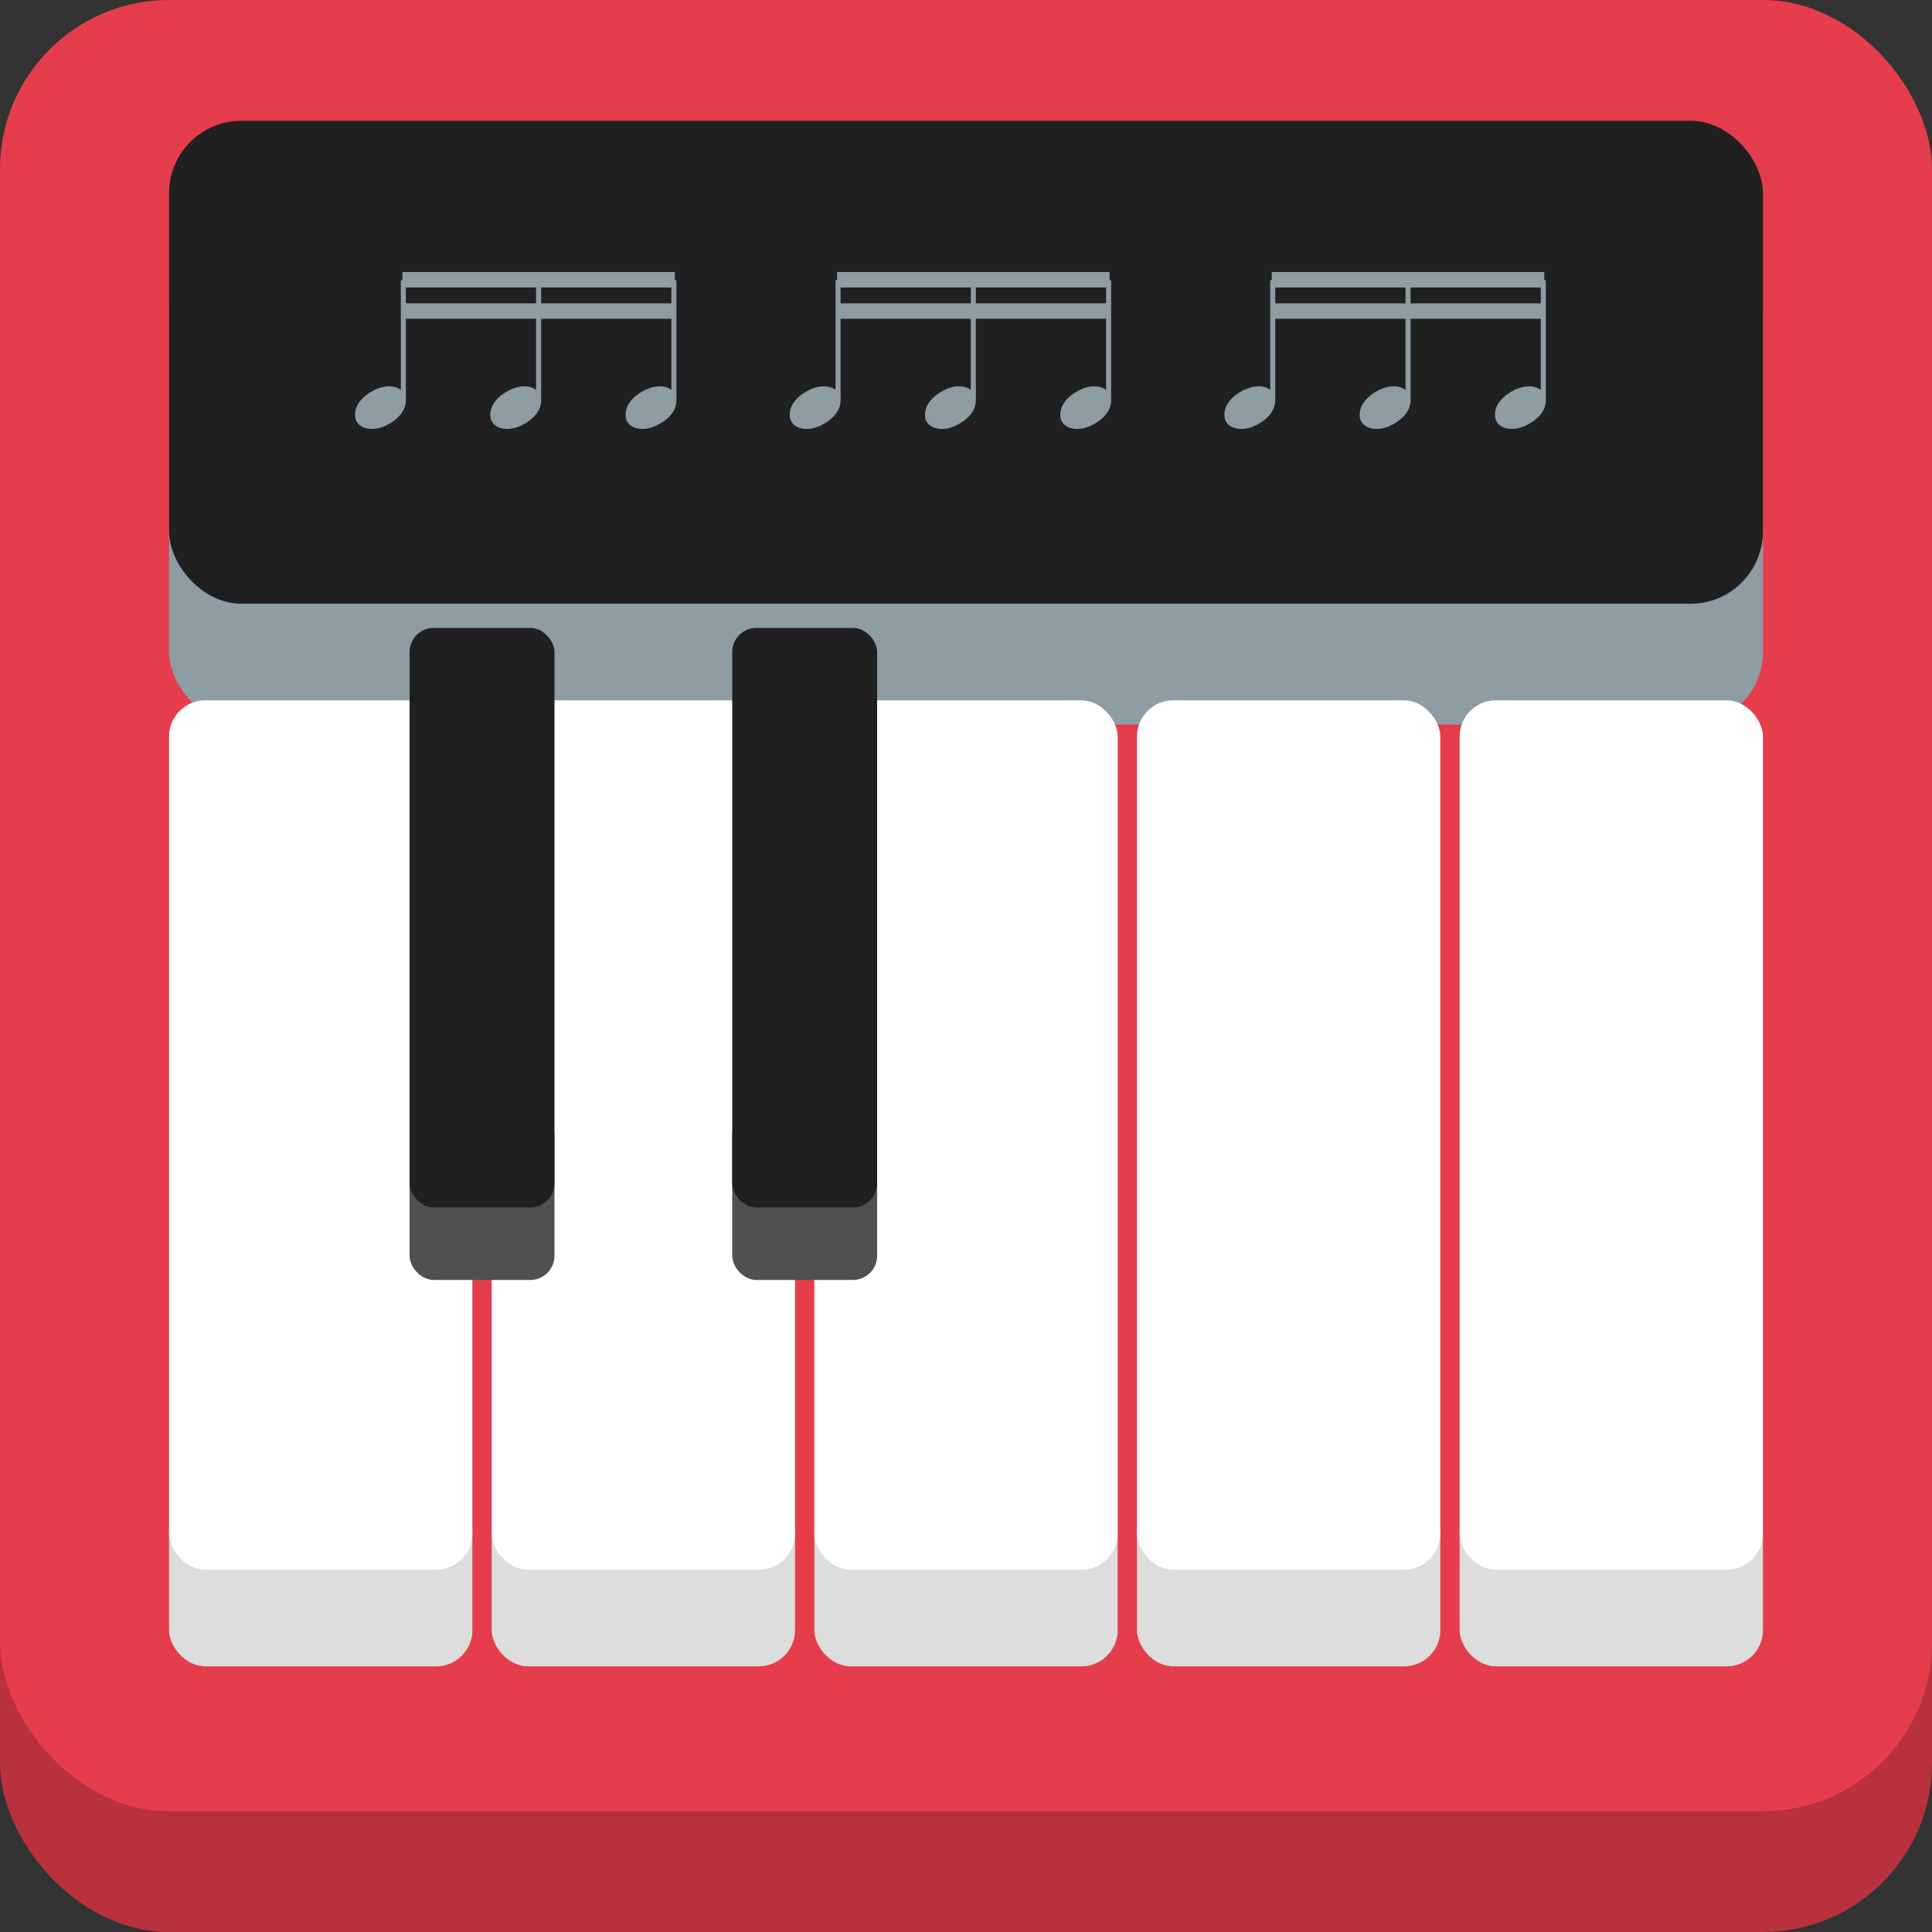 <?xml version="1.0" standalone="yes"?><svg xmlns="http://www.w3.org/2000/svg" viewBox="0 0 800 800"><rect x="0" y="0" width="800" height="800" fill="#333333" stroke="none"/><defs><desc>These icons are exclusive to friano.com and may not be used anywhere else</desc></defs><g id="back"><rect x="0" y="50" width="800" height="750" rx="70" ry="70" fill="#b8313d"></rect><rect x="0" y="0" width="800" height="750" rx="70" ry="70" fill="#e63d4c"></rect></g><g id="top"><rect x="70" y="100" width="660" height="200" rx="30" ry="30" fill="#8e9da3"></rect><rect x="70" y="50" width="660" height="200" rx="30" ry="30" fill="#202020"></rect></g><g id="white-keys"><rect x="70" y="620" width="125.6" height="70" fill="#ddd" rx="15" ry="15"></rect><rect x="70" y="290" width="125.6" height="360" fill="#fff" rx="15" ry="15"></rect><rect x="203.6" y="620" width="125.6" height="70" fill="#ddd" rx="15" ry="15"></rect><rect x="203.6" y="290" width="125.6" height="360" fill="#fff" rx="15" ry="15"></rect><rect x="337.2" y="620" width="125.6" height="70" fill="#ddd" rx="15" ry="15"></rect><rect x="337.2" y="290" width="125.6" height="360" fill="#fff" rx="15" ry="15"></rect><rect x="470.8" y="620" width="125.6" height="70" fill="#ddd" rx="15" ry="15"></rect><rect x="470.8" y="290" width="125.6" height="360" fill="#fff" rx="15" ry="15"></rect><rect x="604.4" y="620" width="125.6" height="70" fill="#ddd" rx="15" ry="15"></rect><rect x="604.4" y="290" width="125.6" height="360" fill="#fff" rx="15" ry="15"></rect></g><g id="black-keys"><rect x="169.6" y="460" rx="10" ry="10" width="60" height="70" fill="#505050"></rect><rect x="169.6" y="260" rx="10" ry="10" width="60" height="240" fill="#202020"></rect><rect x="303.2" y="460" rx="10" ry="10" width="60" height="70" fill="#505050"></rect><rect x="303.2" y="260" rx="10" ry="10" width="60" height="240" fill="#202020"></rect></g><g transform="translate(147, 112) scale(16)"><path transform="matrix(0.004,0,0,-0.004,0,3.55)" d="m 220,138 c 56,0 109,-29 109,-91 0,-72 -56,-121 -103,-149 -36,-21 -76,-36 -117,-36 -56,0 -109,29 -109,91 0,72 56,121 103,149 36,21 76,36 117,36 z" fill="#8e9da3"></path><rect transform="translate(8.253,3.05)" x="-0.065" y="-2.81" width="0.13" height="3.122" ry="0.04" fill="#8e9da3"></rect><path transform="matrix(0.004,0,0,-0.004,7.002,3.55)" d="m 220,138 c 56,0 109,-29 109,-91 0,-72 -56,-121 -103,-149 -36,-21 -76,-36 -117,-36 -56,0 -109,29 -109,91 0,72 56,121 103,149 36,21 76,36 117,36 z" fill="#8e9da3"></path><rect transform="translate(4.752,3.05)" x="-0.065" y="-2.81" width="0.13" height="3.122" ry="0.04" fill="#8e9da3"></rect><path transform="matrix(0.004,0,0,-0.004,3.501,3.55)" d="m 220,138 c 56,0 109,-29 109,-91 0,-72 -56,-121 -103,-149 -36,-21 -76,-36 -117,-36 -56,0 -109,29 -109,91 0,72 56,121 103,149 36,21 76,36 117,36 z" fill="#8e9da3"></path><rect transform="translate(1.251,3.05)" x="-0.065" y="-2.81" width="0.13" height="3.122" ry="0.04" fill="#8e9da3"></rect><polygon transform="translate(1.186,0.24)" points="0.04,0.2 0.04,-0.2 7.092,-0.2 7.092,0.2 " fill="#8e9da3"></polygon><polygon transform="translate(1.186,1.05)" points="0.04,0.2 0.04,-0.2 7.092,-0.2 7.092,0.2 " fill="#8e9da3"></polygon></g><g transform="translate(327, 112) scale(16)"><path transform="matrix(0.004,0,0,-0.004,0,3.55)" d="m 220,138 c 56,0 109,-29 109,-91 0,-72 -56,-121 -103,-149 -36,-21 -76,-36 -117,-36 -56,0 -109,29 -109,91 0,72 56,121 103,149 36,21 76,36 117,36 z" fill="#8e9da3"></path><rect transform="translate(8.253,3.05)" x="-0.065" y="-2.81" width="0.13" height="3.122" ry="0.04" fill="#8e9da3"></rect><path transform="matrix(0.004,0,0,-0.004,7.002,3.55)" d="m 220,138 c 56,0 109,-29 109,-91 0,-72 -56,-121 -103,-149 -36,-21 -76,-36 -117,-36 -56,0 -109,29 -109,91 0,72 56,121 103,149 36,21 76,36 117,36 z" fill="#8e9da3"></path><rect transform="translate(4.752,3.05)" x="-0.065" y="-2.81" width="0.13" height="3.122" ry="0.04" fill="#8e9da3"></rect><path transform="matrix(0.004,0,0,-0.004,3.501,3.55)" d="m 220,138 c 56,0 109,-29 109,-91 0,-72 -56,-121 -103,-149 -36,-21 -76,-36 -117,-36 -56,0 -109,29 -109,91 0,72 56,121 103,149 36,21 76,36 117,36 z" fill="#8e9da3"></path><rect transform="translate(1.251,3.05)" x="-0.065" y="-2.81" width="0.13" height="3.122" ry="0.04" fill="#8e9da3"></rect><polygon transform="translate(1.186,0.24)" points="0.04,0.2 0.04,-0.2 7.092,-0.2 7.092,0.2 " fill="#8e9da3"></polygon><polygon transform="translate(1.186,1.05)" points="0.04,0.2 0.04,-0.2 7.092,-0.2 7.092,0.2 " fill="#8e9da3"></polygon></g><g transform="translate(507, 112) scale(16)"><path transform="matrix(0.004,0,0,-0.004,0,3.55)" d="m 220,138 c 56,0 109,-29 109,-91 0,-72 -56,-121 -103,-149 -36,-21 -76,-36 -117,-36 -56,0 -109,29 -109,91 0,72 56,121 103,149 36,21 76,36 117,36 z" fill="#8e9da3"></path><rect transform="translate(8.253,3.05)" x="-0.065" y="-2.81" width="0.13" height="3.122" ry="0.04" fill="#8e9da3"></rect><path transform="matrix(0.004,0,0,-0.004,7.002,3.55)" d="m 220,138 c 56,0 109,-29 109,-91 0,-72 -56,-121 -103,-149 -36,-21 -76,-36 -117,-36 -56,0 -109,29 -109,91 0,72 56,121 103,149 36,21 76,36 117,36 z" fill="#8e9da3"></path><rect transform="translate(4.752,3.05)" x="-0.065" y="-2.81" width="0.13" height="3.122" ry="0.04" fill="#8e9da3"></rect><path transform="matrix(0.004,0,0,-0.004,3.501,3.55)" d="m 220,138 c 56,0 109,-29 109,-91 0,-72 -56,-121 -103,-149 -36,-21 -76,-36 -117,-36 -56,0 -109,29 -109,91 0,72 56,121 103,149 36,21 76,36 117,36 z" fill="#8e9da3"></path><rect transform="translate(1.251,3.05)" x="-0.065" y="-2.81" width="0.13" height="3.122" ry="0.04" fill="#8e9da3"></rect><polygon transform="translate(1.186,0.24)" points="0.04,0.2 0.04,-0.2 7.092,-0.2 7.092,0.2 " fill="#8e9da3"></polygon><polygon transform="translate(1.186,1.05)" points="0.04,0.2 0.04,-0.2 7.092,-0.2 7.092,0.2 " fill="#8e9da3"></polygon></g></svg>